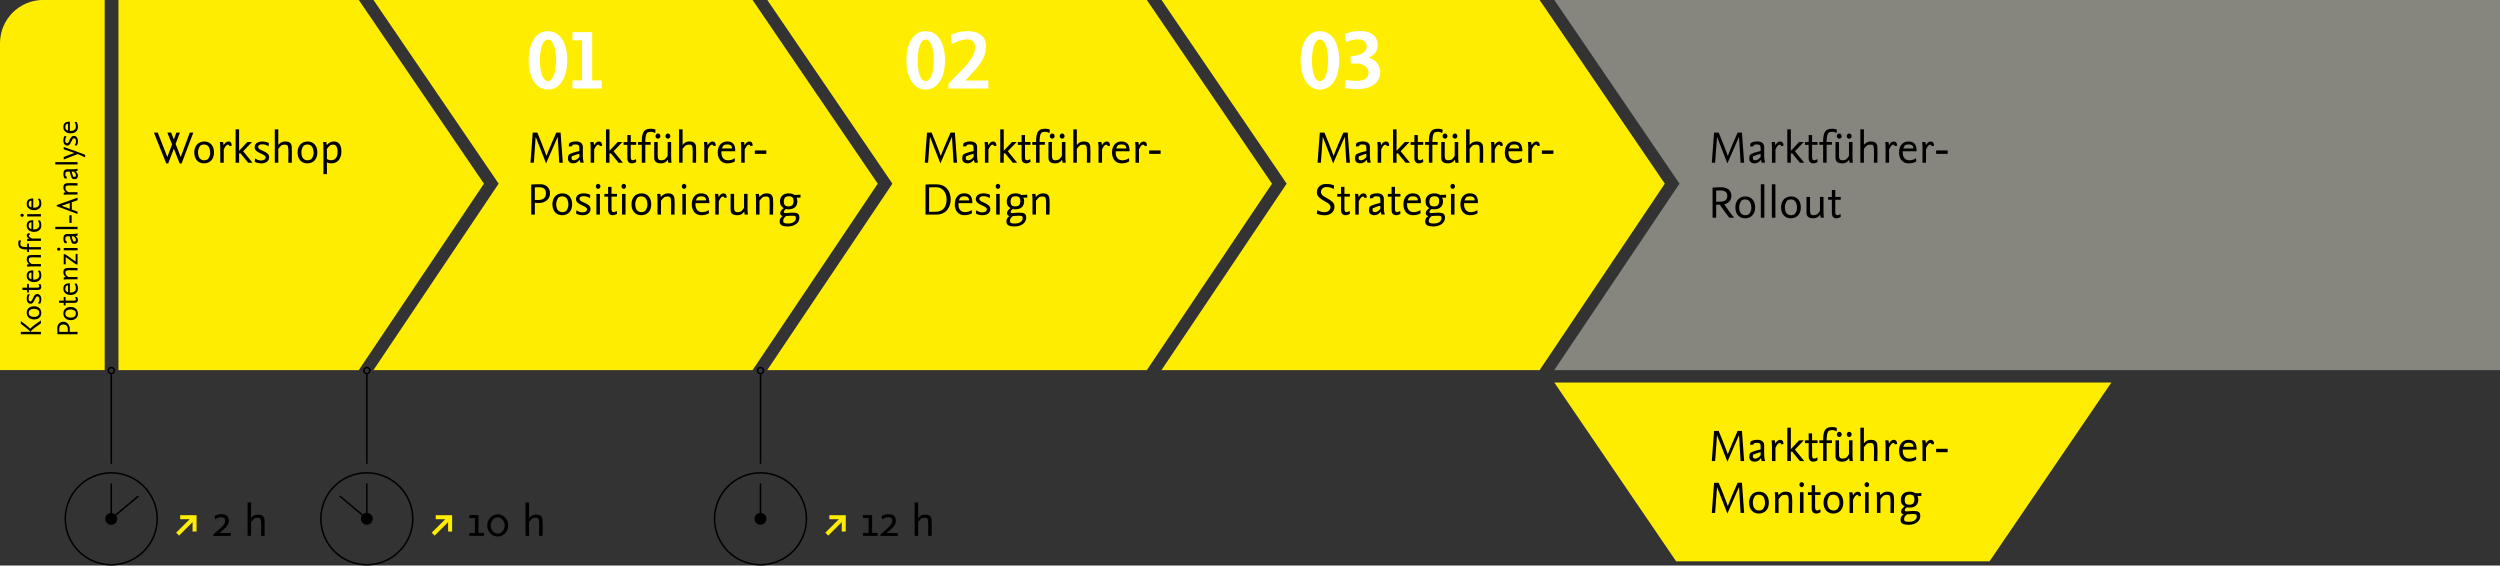 <?xml version="1.0" encoding="UTF-8"?>
<svg id="Ebene_1" xmlns="http://www.w3.org/2000/svg" version="1.1" viewBox="0 0 819.21 185.31">
  <rect x="0" y="0" width="819.21" height="185.31" fill="#333333" stroke="none"/>
  &lt;!-- Generator: Adobe Illustrator 29.3.1, SVG Export Plug-In . SVG Version: 2.1.0 Build 151)  --&gt;
  <defs>
    <style>
      .st0 {
        fill: #fff;
      }

      .st1 {
        fill: #ffed00;
      }

      .st2 {
        fill: #86857e;
      }
    </style>
  </defs>
  <polygon class="st2" points="509.33 0 550.34 60.18 509.3 121.29 819.21 121.29 819.21 0 509.33 0"/>
  <polygon class="st1" points="504.51 0 380.62 0 421.62 60.18 380.59 121.29 504.5 121.29 545.53 60.19 504.51 0"/>
  <polygon class="st1" points="375.8 0 251.43 0 292.43 60.18 251.4 121.29 375.79 121.29 416.81 60.19 375.8 0"/>
  <polygon class="st1" points="117.57 0 38.82 0 38.82 121.29 117.56 121.29 158.58 60.19 117.57 0"/>
  <path class="st1" d="M549.24,183.93h102.7l39.91-58.57h-182.52l39.91,58.57h0Z"/>
  <g>
    <path d="M570.36,151.09l-.51-8.5-3.81,8.71-3.4-8.7-.62,8.49h-1.09l.74-9.88h1.51l1.37,3.35c.85,2.1,1.59,4.2,1.63,4.3.03-.1.87-2.29,1.72-4.24l1.49-3.41h1.42l.72,9.88h-1.17,0Z"/>
    <path d="M577.31,151.09c-.09-.36-.21-.58-.29-.97-.45.64-1.05,1.17-2.13,1.17s-1.68-.68-1.68-1.53c0-.63.12-1.05.27-1.25.39-.55,2.78-1.11,3.45-1.23v-.94c0-1-.29-1.23-1.26-1.23-.65,0-1.09.06-1.09.58l-1.08.09c0-.39.04-.74.13-1.02.03-.12.75-.65,2.21-.65s2.25.71,2.25,1.8v3.15c0,.69.15,1.53.3,2.03h-1.08ZM576.93,148.18c-.72.12-1.81.51-2.47.82-.08.29-.08.42-.08.55,0,.42.12.72.83.72.88,0,1.72-.99,1.72-1.11v-.99h0Z"/>
    <path d="M583.64,145.64c0-.09-.03-.48-.48-.48-.64,0-1.12,1.05-1.37,1.6v4.32h-1.15v-4.93c0-.72-.04-1.19-.12-1.86h1.06l.2,1.08c.22-.58.81-1.25,1.54-1.25.63,0,.99.35,1.07.99.01.13.04.27.04.4l-.79.12h0Z"/>
    <path d="M589.79,151.09l-2.5-3.07h-.46v3.07h-1.16v-10.95h1.16v7.03l2.7-2.88h1.54l-2.91,3.03,3.06,3.76h-1.43Z"/>
    <path d="M594.14,151.28c-.81,0-1.47-.51-1.47-1.7v-4.38h-1.23v-.9h1.23v-2.31h1.12v2.29h1.79v.9h-1.79v4.02c0,.74.2,1.07.71,1.07.33,0,.66-.24,1-.39l.09.96c-.36.23-.95.44-1.46.44h0Z"/>
    <path d="M601.8,141.38c-.44-.27-.75-.44-1.44-.44-.51,0-1.02.18-1.09.24-.1.07-.71.48-.71,3.1h1.74v.9h-1.74v5.89h-1.15v-5.88h-1.25v-.9h1.25v-.15c0-3.48.99-4.21,3.1-4.21.57,0,1.04.13,1.41.29l-.12,1.15h0Z"/>
    <path d="M606.11,151.09l-.18-.99c-.65.88-1.2,1.19-2.29,1.19-1.22,0-2.18-.42-2.18-1.79v-5.21h1.16v4.39c0,.84.08,1.59,1.12,1.59.42,0,.83-.09,1.2-.27.39-.33.83-.92.94-1.2v-4.51h1.16v4.92c0,.62.03,1.26.12,1.88h-1.05ZM602.69,143.2c-.45,0-.79-.38-.79-.83s.34-.87.79-.87.81.39.81.87c0,.45-.36.83-.81.83ZM605.94,143.2c-.45,0-.79-.38-.79-.83s.34-.87.79-.87.81.39.81.87c0,.45-.36.83-.81.83Z"/>
    <path d="M615.2,151.09h-1.16c.05-1.53.05-1.93.05-2.94,0-.31,0-.9-.03-1.44-.06-1.03-.13-1.56-1.14-1.56-.41,0-.93.12-1.04.18-.17.09-.79.75-1.11,1.2v4.56h-1.16v-10.95h1.16v5.11c.57-.67,1.2-1.14,2.25-1.14,1.2,0,2.05.39,2.16,1.78.04.68.04,1.35.04,2.02,0,1.08,0,1.62-.03,3.17h.01Z"/>
    <path d="M620.87,145.64c0-.09-.03-.48-.48-.48-.64,0-1.12,1.05-1.37,1.6v4.32h-1.15v-4.93c0-.72-.04-1.19-.12-1.86h1.06l.2,1.08c.22-.58.81-1.25,1.54-1.25.63,0,.99.35,1.07.99.01.13.04.27.04.4l-.79.12h0Z"/>
    <path d="M623.52,147.32c-.03.17-.03.19-.03.38,0,1.65.81,2.58,2.22,2.58.81,0,1.72-.35,2.13-.71l.09,1.05c-.6.38-1.29.66-2.58.66-1.71,0-3.06-1.31-3.06-3.57s1.29-3.6,3.03-3.6c2.02,0,2.73,1.06,2.73,3.21h-4.53,0ZM625.25,145.09c-.32,0-.83.14-.9.21-.09.07-.51.45-.67,1.12h3.33c-.06-1.2-.87-1.33-1.75-1.33h-.01Z"/>
    <path d="M632.97,145.64c0-.09-.03-.48-.48-.48-.64,0-1.12,1.05-1.37,1.6v4.32h-1.15v-4.93c0-.72-.04-1.19-.12-1.86h1.06l.2,1.08c.22-.58.81-1.25,1.54-1.25.63,0,.99.35,1.07.99.01.13.04.27.04.4l-.79.12h0Z"/>
    <path d="M634.44,148.18v-1.12h3.78v1.12h-3.78Z"/>
  </g>
  <g>
    <path d="M570.36,168.08l-.51-8.5-3.81,8.71-3.4-8.7-.62,8.49h-1.09l.74-9.88h1.51l1.37,3.34c.85,2.1,1.59,4.2,1.63,4.3.03-.1.87-2.29,1.72-4.24l1.49-3.41h1.42l.72,9.88h-1.17,0Z"/>
    <path d="M576.29,168.28c-1.89,0-3.15-1.4-3.15-3.58,0-2,1.16-3.58,3.32-3.58,1.9,0,3.16,1.38,3.16,3.58s-1.27,3.58-3.33,3.58h0ZM576.3,162.1c-.54,0-1.02.24-1.16.38-.15.15-.76.97-.76,2.14,0,2.16,1.16,2.66,2.05,2.66.46,0,1.02-.23,1.17-.38.17-.17.77-.93.77-2.1,0-.1,0-.21-.02-.31-.15-1.88-1.02-2.38-2.05-2.38h0Z"/>
    <path d="M587.24,168.08h-1.14c.03-1.53.03-1.93.03-2.94v-.63c0-.25,0-.54-.01-.81-.06-1.04-.15-1.56-1.16-1.56-.39,0-.92.12-1.02.18-.17.09-.79.75-1.12,1.2v4.56h-1.15v-4.91c0-.78-.06-1.35-.12-1.89h1.06l.18,1c.57-.67,1.25-1.18,2.28-1.18,1.21,0,2.06.39,2.16,1.79.06.67.06,1.35.06,2.02,0,1.08,0,1.62-.05,3.17Z"/>
    <path d="M590.37,159.65c-.39,0-.74-.42-.74-.85s.34-.81.74-.81c.42,0,.78.39.78.81s-.36.85-.78.85ZM589.82,168.08v-6.79h1.16v6.79h-1.16Z"/>
    <path d="M595.13,168.28c-.81,0-1.47-.51-1.47-1.7v-4.38h-1.23v-.9h1.23v-2.31h1.12v2.29h1.79v.9h-1.79v4.02c0,.74.2,1.07.71,1.07.33,0,.66-.24,1-.39l.09.96c-.36.23-.95.44-1.46.44h0Z"/>
    <path d="M600.69,168.28c-1.89,0-3.15-1.4-3.15-3.58,0-2,1.16-3.58,3.32-3.58,1.9,0,3.16,1.38,3.16,3.58s-1.27,3.58-3.33,3.58h0ZM600.71,162.1c-.54,0-1.02.24-1.16.38-.15.15-.76.97-.76,2.14,0,2.16,1.16,2.66,2.05,2.66.46,0,1.02-.23,1.17-.38.17-.17.77-.93.77-2.1,0-.1,0-.21-.02-.31-.15-1.88-1.02-2.38-2.05-2.38h0Z"/>
    <path d="M609.06,162.64c0-.09-.03-.48-.48-.48-.64,0-1.12,1.05-1.37,1.61v4.32h-1.15v-4.93c0-.72-.04-1.19-.12-1.86h1.06l.2,1.08c.22-.58.81-1.25,1.54-1.25.63,0,.99.35,1.07.99.01.13.04.27.04.41l-.79.12h0Z"/>
    <path d="M611.72,159.65c-.39,0-.74-.42-.74-.85s.34-.81.74-.81c.42,0,.78.39.78.81s-.36.85-.78.85ZM611.16,168.08v-6.79h1.16v6.79h-1.16Z"/>
    <path d="M620.61,168.08h-1.14c.03-1.53.03-1.93.03-2.94v-.63c0-.25,0-.54-.01-.81-.06-1.04-.15-1.56-1.16-1.56-.39,0-.92.12-1.02.18-.17.09-.79.75-1.12,1.2v4.56h-1.15v-4.91c0-.78-.06-1.35-.12-1.89h1.06l.18,1c.57-.67,1.25-1.18,2.28-1.18,1.21,0,2.06.39,2.16,1.79.06.67.06,1.35.06,2.02,0,1.08,0,1.62-.05,3.17Z"/>
    <path d="M628.31,162.52c.19.31.29.72.29,1.17,0,1.71-1.1,2.65-2.88,2.65-.38,0-.48-.03-.83-.12-.34.23-.74.57-.74.96,0,.18.09.39.56.39.78,0,1.44-.13,2.2-.13,1.61,0,2.34.28,2.34,1.65,0,1.88-1.84,2.88-3.84,2.88-1.51,0-2.65-.31-2.65-1.63,0-.83.36-1.35,1.04-1.79-.36-.08-.86-.24-.86-1.02,0-.54.63-1.21,1.17-1.58-.69-.43-1.23-.9-1.23-2.25,0-1.5.99-2.59,2.85-2.59.95,0,1.53.25,1.84.51h.3c.45,0,1.29,0,1.73-.12v1.02h-1.29,0ZM626.73,168.44c-.76,0-1,.1-1.8.1-.6.44-.99.87-.99,1.58,0,.76.5.87,1.67.87,1.46,0,2.47-.74,2.47-1.65,0-.73-.07-.9-1.35-.9ZM625.76,162.07c-.51,0-.99.18-1.17.38-.17.17-.45.64-.45,1.27,0,1.46.66,1.67,1.62,1.67.46,0,.96-.21,1.12-.38.13-.15.45-.54.45-1.29,0-1.21-.45-1.65-1.57-1.65h0Z"/>
  </g>
  <g>
    <path d="M441.17,53.33l-.51-8.5-3.81,8.71-3.4-8.7-.62,8.49h-1.09l.74-9.88h1.51l1.37,3.35c.85,2.1,1.59,4.2,1.63,4.3.03-.1.87-2.29,1.72-4.24l1.49-3.41h1.42l.72,9.88h-1.17Z"/>
    <path d="M448.11,53.33c-.09-.36-.21-.58-.29-.98-.45.65-1.05,1.17-2.13,1.17s-1.68-.67-1.68-1.53c0-.63.12-1.05.27-1.25.39-.55,2.78-1.11,3.45-1.23v-.94c0-1-.29-1.23-1.26-1.23-.65,0-1.09.06-1.09.58l-1.08.09c0-.39.04-.74.13-1.02.03-.12.75-.65,2.21-.65s2.25.71,2.25,1.8v3.15c0,.69.15,1.53.3,2.02h-1.08v.02ZM447.74,50.42c-.72.12-1.81.51-2.47.82-.08.29-.08.42-.08.56,0,.42.12.72.83.72.88,0,1.72-.99,1.72-1.11v-.99Z"/>
    <path d="M454.44,47.89c0-.09-.03-.48-.48-.48-.64,0-1.12,1.05-1.37,1.6v4.32h-1.15v-4.93c0-.72-.04-1.19-.12-1.86h1.06l.2,1.08c.22-.58.81-1.25,1.54-1.25.63,0,.99.35,1.07.99.01.13.04.27.04.4l-.79.12h0Z"/>
    <path d="M460.59,53.33l-2.5-3.07h-.46v3.07h-1.16v-10.95h1.16v7.03l2.7-2.88h1.54l-2.91,3.03,3.06,3.76h-1.43Z"/>
    <path d="M464.94,53.53c-.81,0-1.47-.51-1.47-1.69v-4.38h-1.23v-.9h1.23v-2.31h1.12v2.29h1.79v.9h-1.79v4.02c0,.73.2,1.06.71,1.06.33,0,.66-.24,1-.39l.09.96c-.36.23-.94.44-1.46.44h.01Z"/>
    <path d="M472.61,43.63c-.44-.27-.75-.44-1.44-.44-.51,0-1.02.18-1.09.24-.1.07-.71.48-.71,3.1h1.74v.9h-1.74v5.89h-1.15v-5.88h-1.25v-.9h1.25v-.15c0-3.48.99-4.21,3.1-4.21.57,0,1.04.13,1.41.29l-.12,1.15h0Z"/>
    <path d="M476.91,53.33l-.18-.99c-.65.88-1.2,1.18-2.29,1.18-1.22,0-2.18-.42-2.18-1.78v-5.21h1.16v4.4c0,.84.08,1.59,1.12,1.59.42,0,.83-.09,1.2-.27.39-.33.83-.92.94-1.2v-4.52h1.16v4.92c0,.62.03,1.26.12,1.88h-1.05ZM473.49,45.44c-.45,0-.79-.38-.79-.83s.34-.87.79-.87.81.39.81.87c0,.45-.36.83-.81.83ZM476.75,45.44c-.45,0-.79-.38-.79-.83s.34-.87.79-.87.81.39.81.87c0,.45-.36.83-.81.83Z"/>
    <path d="M486,53.33h-1.16c.05-1.53.05-1.94.05-2.94,0-.31,0-.9-.03-1.44-.06-1.03-.13-1.56-1.14-1.56-.41,0-.93.12-1.04.18-.17.09-.79.75-1.11,1.2v4.56h-1.16v-10.95h1.16v5.11c.57-.67,1.2-1.14,2.25-1.14,1.2,0,2.05.39,2.16,1.78.04.68.04,1.35.04,2.02,0,1.08,0,1.62-.03,3.17h.01Z"/>
    <path d="M491.67,47.89c0-.09-.03-.48-.48-.48-.64,0-1.12,1.05-1.37,1.6v4.32h-1.15v-4.93c0-.72-.04-1.19-.12-1.86h1.06l.2,1.08c.22-.58.81-1.25,1.54-1.25.63,0,.99.35,1.07.99.01.13.04.27.04.4l-.79.12h0Z"/>
    <path d="M494.33,49.57c-.03.17-.03.19-.03.38,0,1.65.81,2.58,2.22,2.58.81,0,1.72-.34,2.13-.71l.09,1.05c-.6.38-1.29.66-2.58.66-1.71,0-3.06-1.3-3.06-3.57s1.29-3.6,3.03-3.6c2.02,0,2.73,1.06,2.73,3.21h-4.53,0ZM496.05,47.33c-.32,0-.83.14-.9.21-.09.07-.51.45-.67,1.12h3.33c-.06-1.2-.87-1.33-1.75-1.33h-.01Z"/>
    <path d="M503.78,47.89c0-.09-.03-.48-.48-.48-.64,0-1.12,1.05-1.37,1.6v4.32h-1.15v-4.93c0-.72-.04-1.19-.12-1.86h1.06l.2,1.08c.22-.58.81-1.25,1.54-1.25.63,0,.99.35,1.07.99.01.13.04.27.04.4l-.79.12h0Z"/>
    <path d="M505.25,50.42v-1.12h3.78v1.12h-3.78Z"/>
  </g>
  <g>
    <path d="M434.16,70.54c-1.09,0-1.89-.17-2.67-.52l.18-1.19c.77.46,1.43.69,2.43.69s1.88-.69,1.88-1.65-.96-1.36-1.88-1.92l-.33-.19c-1.12-.68-2.25-1.35-2.25-2.75,0-1.53,1.12-2.73,2.97-2.73,1.29,0,1.86.15,2.66.48l-.08,1.19c-.86-.51-1.53-.66-2.5-.66-1.12,0-1.7.85-1.7,1.63,0,1.05,1,1.44,1.95,2.01l.22.14c1.14.67,2.25,1.32,2.25,2.65,0,1.88-1.6,2.82-3.13,2.82Z"/>
    <path d="M440.9,70.52c-.81,0-1.47-.51-1.47-1.69v-4.38h-1.23v-.9h1.23v-2.31h1.12v2.29h1.79v.9h-1.79v4.02c0,.73.2,1.06.71,1.06.33,0,.66-.24,1-.39l.09.96c-.36.23-.94.44-1.46.44h.01Z"/>
    <path d="M447.09,64.88c0-.09-.03-.48-.48-.48-.64,0-1.12,1.05-1.37,1.6v4.32h-1.15v-4.93c0-.72-.04-1.19-.12-1.86h1.06l.2,1.08c.22-.58.81-1.25,1.54-1.25.63,0,.99.35,1.07.99.01.13.04.27.04.4l-.79.12h0Z"/>
    <path d="M452.69,70.33c-.09-.36-.21-.58-.29-.98-.45.65-1.05,1.17-2.13,1.17s-1.68-.67-1.68-1.53c0-.63.12-1.05.27-1.25.39-.55,2.78-1.11,3.45-1.23v-.94c0-1-.29-1.23-1.26-1.23-.65,0-1.09.06-1.09.58l-1.08.09c0-.39.04-.74.13-1.02.03-.12.75-.65,2.21-.65s2.25.71,2.25,1.8v3.15c0,.69.15,1.53.3,2.02h-1.08v.02ZM452.31,67.42c-.72.12-1.81.51-2.47.82-.08.29-.08.42-.08.56,0,.42.12.72.83.72.88,0,1.72-.99,1.72-1.11v-.99Z"/>
    <path d="M457.46,70.52c-.81,0-1.47-.51-1.47-1.69v-4.38h-1.23v-.9h1.23v-2.31h1.12v2.29h1.79v.9h-1.79v4.02c0,.73.2,1.06.71,1.06.33,0,.66-.24,1-.39l.09.96c-.36.23-.95.44-1.46.44h.01Z"/>
    <path d="M461.1,66.56c-.03.17-.03.19-.03.38,0,1.65.81,2.58,2.22,2.58.81,0,1.72-.34,2.13-.71l.09,1.05c-.6.38-1.29.66-2.58.66-1.71,0-3.06-1.3-3.06-3.57s1.29-3.6,3.03-3.6c2.02,0,2.73,1.06,2.73,3.21h-4.53ZM462.83,64.33c-.32,0-.83.14-.9.21-.09.07-.51.45-.67,1.12h3.33c-.06-1.2-.87-1.33-1.75-1.33h0Z"/>
    <path d="M472.56,64.76c.19.31.29.72.29,1.17,0,1.71-1.1,2.66-2.88,2.66-.38,0-.48-.03-.83-.12-.34.23-.74.57-.74.96,0,.18.09.39.56.39.78,0,1.44-.14,2.2-.14,1.61,0,2.34.29,2.34,1.65,0,1.88-1.84,2.88-3.84,2.88-1.51,0-2.65-.31-2.65-1.63,0-.83.36-1.35,1.04-1.79-.36-.07-.86-.24-.86-1.02,0-.54.63-1.21,1.17-1.57-.69-.44-1.23-.9-1.23-2.25,0-1.5.99-2.59,2.85-2.59.95,0,1.53.25,1.84.51h.3c.45,0,1.29,0,1.73-.12v1.02h-1.29ZM470.99,70.69c-.76,0-1,.1-1.8.1-.6.44-.99.87-.99,1.58,0,.76.5.87,1.67.87,1.46,0,2.47-.73,2.47-1.65,0-.73-.07-.9-1.35-.9h0ZM470.01,64.31c-.51,0-.99.18-1.17.38-.17.17-.45.65-.45,1.27,0,1.46.66,1.67,1.62,1.67.46,0,.96-.21,1.12-.38.13-.15.45-.54.45-1.29,0-1.21-.45-1.65-1.57-1.65h0Z"/>
    <path d="M476.01,61.9c-.39,0-.74-.42-.74-.85s.34-.81.74-.81c.42,0,.78.39.78.81s-.36.85-.78.85ZM475.46,70.33v-6.79h1.16v6.79h-1.16Z"/>
    <path d="M479.78,66.56c-.03.17-.03.19-.03.38,0,1.65.81,2.58,2.22,2.58.81,0,1.72-.34,2.13-.71l.09,1.05c-.6.38-1.29.66-2.58.66-1.71,0-3.06-1.3-3.06-3.57s1.29-3.6,3.03-3.6c2.02,0,2.73,1.06,2.73,3.21h-4.53ZM481.5,64.33c-.32,0-.83.14-.9.21-.09.07-.51.45-.67,1.12h3.33c-.06-1.2-.87-1.33-1.75-1.33h0Z"/>
  </g>
  <g>
    <path d="M312.46,53.33l-.51-8.5-3.81,8.71-3.4-8.7-.62,8.49h-1.09l.73-9.88h1.52l1.36,3.35c.85,2.1,1.59,4.2,1.63,4.3.03-.1.87-2.29,1.73-4.24l1.48-3.41h1.42l.72,9.88h-1.17,0Z"/>
    <path d="M319.4,53.33c-.09-.36-.21-.58-.29-.98-.45.65-1.05,1.17-2.13,1.17s-1.68-.67-1.68-1.53c0-.63.12-1.05.27-1.25.39-.55,2.77-1.11,3.45-1.23v-.94c0-1-.29-1.23-1.26-1.23-.65,0-1.1.06-1.1.58l-1.08.09c0-.39.05-.74.14-1.02.03-.12.75-.65,2.21-.65s2.25.71,2.25,1.8v3.15c0,.69.15,1.53.3,2.02h-1.08v.02ZM319.03,50.42c-.72.12-1.81.51-2.48.82-.07.29-.07.42-.07.56,0,.42.12.72.82.72.89,0,1.73-.99,1.73-1.11v-.99Z"/>
    <path d="M325.73,47.89c0-.09-.03-.48-.48-.48-.65,0-1.12,1.05-1.36,1.6v4.32h-1.15v-4.93c0-.72-.05-1.19-.12-1.86h1.06l.19,1.08c.23-.58.81-1.25,1.54-1.25.63,0,.99.35,1.06.99.02.13.04.27.04.4l-.79.12h0Z"/>
    <path d="M331.88,53.33l-2.5-3.07h-.47v3.07h-1.15v-10.95h1.15v7.03l2.7-2.88h1.54l-2.91,3.03,3.06,3.76h-1.42Z"/>
    <path d="M336.23,53.53c-.81,0-1.47-.51-1.47-1.69v-4.38h-1.23v-.9h1.23v-2.31h1.12v2.29h1.79v.9h-1.79v4.02c0,.73.19,1.06.71,1.06.33,0,.66-.24,1-.39l.09.96c-.36.23-.94.44-1.45.44h0Z"/>
    <path d="M343.9,43.63c-.44-.27-.75-.44-1.44-.44-.51,0-1.02.18-1.1.24-.1.07-.71.48-.71,3.1h1.74v.9h-1.74v5.89h-1.15v-5.88h-1.24v-.9h1.24v-.15c0-3.48.99-4.21,3.1-4.21.57,0,1.04.13,1.41.29l-.12,1.15h0Z"/>
    <path d="M348.2,53.33l-.18-.99c-.65.88-1.2,1.18-2.29,1.18-1.21,0-2.17-.42-2.17-1.78v-5.21h1.15v4.4c0,.84.08,1.59,1.12,1.59.42,0,.83-.09,1.2-.27.39-.33.82-.92.94-1.2v-4.52h1.15v4.92c0,.62.03,1.26.12,1.88h-1.05.01ZM344.78,45.44c-.45,0-.79-.38-.79-.83s.34-.87.79-.87.81.39.81.87c0,.45-.36.83-.81.83ZM348.04,45.44c-.45,0-.79-.38-.79-.83s.34-.87.79-.87.81.39.81.87c0,.45-.36.83-.81.83Z"/>
    <path d="M357.29,53.33h-1.15c.04-1.53.04-1.94.04-2.94,0-.31,0-.9-.03-1.44-.06-1.03-.14-1.56-1.14-1.56-.4,0-.93.12-1.04.18-.16.09-.79.75-1.11,1.2v4.56h-1.15v-10.95h1.15v5.11c.57-.67,1.2-1.14,2.25-1.14,1.2,0,2.06.39,2.16,1.78.04.68.04,1.35.04,2.02,0,1.08,0,1.62-.03,3.17h0Z"/>
    <path d="M362.96,47.89c0-.09-.03-.48-.48-.48-.65,0-1.12,1.05-1.36,1.6v4.32h-1.15v-4.93c0-.72-.05-1.19-.12-1.86h1.06l.19,1.08c.23-.58.81-1.25,1.54-1.25.63,0,.99.35,1.06.99.02.13.04.27.04.4l-.79.12h0Z"/>
    <path d="M365.62,49.57c-.03.17-.03.19-.03.38,0,1.65.81,2.58,2.22,2.58.81,0,1.73-.34,2.13-.71l.09,1.05c-.6.38-1.29.66-2.58.66-1.71,0-3.06-1.3-3.06-3.57s1.29-3.6,3.03-3.6c2.02,0,2.73,1.06,2.73,3.21h-4.53ZM367.34,47.33c-.31,0-.83.14-.9.21-.09.07-.51.45-.68,1.12h3.33c-.06-1.2-.87-1.33-1.75-1.33Z"/>
    <path d="M375.07,47.89c0-.09-.03-.48-.48-.48-.65,0-1.12,1.05-1.36,1.6v4.32h-1.15v-4.93c0-.72-.05-1.19-.12-1.86h1.06l.19,1.08c.23-.58.81-1.25,1.54-1.25.63,0,.99.35,1.06.99.02.13.04.27.04.4l-.79.12h0Z"/>
    <path d="M376.54,50.42v-1.12h3.78v1.12h-3.78Z"/>
  </g>
  <g>
    <path d="M306.67,70.33h-3.4v-9.85l.68-.04c.46-.03.87-.05,1.27-.05.48,0,.97.02,1.6.02,3.51,0,4.71,2.67,4.71,4.94s-1.24,4.99-4.86,4.99h0ZM306.61,61.36h-.08l-2.08.03v8.01h2c2.55,0,3.73-1.56,3.73-4.06,0-1.74-.85-3.98-3.57-3.98h0Z"/>
    <path d="M314.09,66.56c-.03.17-.03.19-.03.38,0,1.65.81,2.58,2.22,2.58.81,0,1.73-.34,2.13-.71l.09,1.05c-.6.38-1.29.66-2.58.66-1.71,0-3.06-1.3-3.06-3.57s1.29-3.6,3.03-3.6c2.02,0,2.73,1.06,2.73,3.21h-4.53ZM315.82,64.33c-.31,0-.83.14-.9.21-.09.07-.51.45-.68,1.12h3.33c-.06-1.2-.87-1.33-1.75-1.33Z"/>
    <path d="M321.94,70.52c-.82,0-1.63-.19-2.16-.55l.13-1.08c.71.45,1.08.69,2,.69s1.46-.44,1.46-1c0-1.27-3.62-1.31-3.62-3.33,0-1.06.83-1.89,2.52-1.89.96,0,1.67.25,2.16.51l-.12,1.08c-.66-.54-1.44-.66-2.13-.66-.62,0-1.27.24-1.27.89,0,1.24,3.61,1.26,3.61,3.33,0,1.04-.81,2.02-2.58,2.02h0Z"/>
    <path d="M326.99,61.9c-.39,0-.73-.42-.73-.85s.34-.81.73-.81c.42,0,.78.39.78.81s-.36.85-.78.85ZM326.44,70.33v-6.79h1.15v6.79h-1.15Z"/>
    <path d="M335.32,64.76c.19.31.28.72.28,1.17,0,1.71-1.09,2.66-2.88,2.66-.38,0-.48-.03-.82-.12-.35.23-.73.57-.73.96,0,.18.09.39.55.39.78,0,1.44-.14,2.21-.14,1.6,0,2.34.29,2.34,1.65,0,1.88-1.84,2.88-3.84,2.88-1.52,0-2.65-.31-2.65-1.63,0-.83.36-1.35,1.03-1.79-.36-.07-.85-.24-.85-1.02,0-.54.63-1.21,1.17-1.57-.69-.44-1.23-.9-1.23-2.25,0-1.5.99-2.59,2.85-2.59.94,0,1.53.25,1.84.51h.3c.45,0,1.29,0,1.72-.12v1.02h-1.29,0ZM333.74,70.69c-.77,0-1,.1-1.8.1-.6.44-.99.87-.99,1.58,0,.76.5.87,1.67.87,1.46,0,2.48-.73,2.48-1.65,0-.73-.08-.9-1.35-.9h-.01ZM332.77,64.31c-.51,0-.99.18-1.17.38-.17.17-.45.65-.45,1.27,0,1.46.66,1.67,1.62,1.67.47,0,.96-.21,1.12-.38.14-.15.45-.54.45-1.29,0-1.21-.45-1.65-1.58-1.65h.01Z"/>
    <path d="M343.9,70.33h-1.14c.03-1.53.03-1.94.03-2.94v-.63c0-.25,0-.54-.02-.81-.06-1.03-.15-1.56-1.15-1.56-.39,0-.92.12-1.02.18-.17.09-.79.75-1.12,1.2v4.56h-1.15v-4.9c0-.78-.06-1.35-.12-1.89h1.06l.18,1.01c.57-.68,1.25-1.19,2.28-1.19,1.21,0,2.05.39,2.16,1.78.06.68.06,1.35.06,2.02,0,1.08,0,1.62-.04,3.17h-.01Z"/>
  </g>
  <polygon class="st1" points="246.6 0 122.39 0 163.4 60.18 122.36 121.29 246.6 121.29 287.62 60.19 246.6 0"/>
  <g>
    <path d="M59.51,53.57h-.63l-1.92-4.85-1.85,4.85h-.63l-4.05-10.12h1.25l3.15,7.99,1.54-4.14-1.54-3.85h1.24l.9,2.25.83-2.25h1.15l-1.41,3.71,1.68,4.29,2.97-7.99h1.15l-3.84,10.12h0Z"/>
    <path d="M66.8,53.53c-1.89,0-3.15-1.4-3.15-3.58,0-2,1.16-3.58,3.31-3.58,1.9,0,3.17,1.38,3.17,3.58s-1.27,3.58-3.33,3.58ZM66.81,47.35c-.54,0-1.02.24-1.16.38-.15.15-.76.98-.76,2.15,0,2.16,1.15,2.65,2.05,2.65.47,0,1.02-.23,1.17-.38.17-.17.77-.93.77-2.1,0-.1,0-.21-.02-.31-.15-1.88-1.02-2.39-2.05-2.39h0Z"/>
    <path d="M75.16,47.89c0-.09-.03-.48-.48-.48-.65,0-1.12,1.05-1.36,1.6v4.32h-1.15v-4.93c0-.72-.05-1.19-.12-1.86h1.06l.19,1.08c.23-.58.81-1.25,1.54-1.25.63,0,.99.35,1.06.99.02.13.04.27.04.4l-.79.12h.01Z"/>
    <path d="M81.32,53.33l-2.5-3.07h-.47v3.07h-1.15v-10.95h1.15v7.03l2.7-2.88h1.54l-2.91,3.03,3.06,3.76h-1.42,0Z"/>
    <path d="M85.62,53.53c-.82,0-1.63-.19-2.16-.55l.13-1.08c.71.45,1.08.69,2,.69s1.46-.44,1.46-1c0-1.27-3.62-1.31-3.62-3.33,0-1.06.83-1.89,2.52-1.89.96,0,1.67.25,2.16.51l-.12,1.08c-.66-.54-1.44-.66-2.13-.66-.62,0-1.27.24-1.27.89,0,1.24,3.61,1.26,3.61,3.33,0,1.04-.81,2.02-2.58,2.02h0Z"/>
    <path d="M95.62,53.33h-1.15c.04-1.53.04-1.94.04-2.94,0-.31,0-.9-.03-1.44-.06-1.03-.14-1.56-1.14-1.56-.4,0-.93.12-1.04.18-.16.09-.79.75-1.11,1.2v4.56h-1.15v-10.95h1.15v5.11c.57-.67,1.2-1.14,2.25-1.14,1.2,0,2.06.39,2.16,1.78.04.68.04,1.35.04,2.02,0,1.08,0,1.62-.03,3.17h0Z"/>
    <path d="M100.66,53.53c-1.89,0-3.15-1.4-3.15-3.58,0-2,1.16-3.58,3.31-3.58,1.9,0,3.17,1.38,3.17,3.58s-1.27,3.58-3.33,3.58ZM100.68,47.35c-.54,0-1.02.24-1.16.38-.15.15-.76.98-.76,2.15,0,2.16,1.15,2.65,2.05,2.65.47,0,1.02-.23,1.17-.38.17-.17.77-.93.77-2.1,0-.1,0-.21-.02-.31-.15-1.88-1.02-2.39-2.05-2.39h0Z"/>
    <path d="M108.63,53.53c-.56,0-1.05-.1-1.5-.34v3.88h-1.15v-8.64c0-.69-.03-1.14-.12-1.89h1.06l.18,1.01c.72-.83,1.36-1.19,2.32-1.19,1.38,0,2.46.9,2.46,3.3s-1.33,3.87-3.25,3.87h0ZM109.15,47.39c-.33,0-.79.12-.9.18-.14.09-.79.73-1.12,1.21v3.34c.31.2.87.39,1.33.39,1.47,0,2.16-1.09,2.16-2.73,0-.97-.18-2.4-1.47-2.4h0Z"/>
  </g>
  <g>
    <path d="M183.26,53.33l-.51-8.5-3.81,8.71-3.4-8.7-.62,8.49h-1.09l.73-9.88h1.52l1.36,3.35c.85,2.1,1.59,4.2,1.63,4.3.03-.1.87-2.29,1.73-4.24l1.48-3.41h1.42l.72,9.88h-1.17,0Z"/>
    <path d="M190.21,53.33c-.09-.36-.21-.58-.29-.98-.45.65-1.05,1.17-2.13,1.17s-1.68-.67-1.68-1.53c0-.63.12-1.05.27-1.25.39-.55,2.77-1.11,3.45-1.23v-.94c0-1-.29-1.23-1.26-1.23-.65,0-1.1.06-1.1.58l-1.08.09c0-.39.05-.74.14-1.02.03-.12.75-.65,2.21-.65s2.25.71,2.25,1.8v3.15c0,.69.15,1.53.3,2.02h-1.08v.02ZM189.83,50.42c-.72.12-1.81.51-2.48.82-.07.29-.07.42-.07.56,0,.42.12.72.82.72.89,0,1.73-.99,1.73-1.11v-.99Z"/>
    <path d="M196.54,47.89c0-.09-.03-.48-.48-.48-.65,0-1.12,1.05-1.36,1.6v4.32h-1.15v-4.93c0-.72-.05-1.19-.12-1.86h1.06l.19,1.08c.23-.58.81-1.25,1.54-1.25.63,0,.99.35,1.06.99.02.13.04.27.04.4l-.79.12h0Z"/>
    <path d="M202.69,53.33l-2.5-3.07h-.47v3.07h-1.15v-10.95h1.15v7.03l2.7-2.88h1.54l-2.91,3.03,3.06,3.76h-1.42,0Z"/>
    <path d="M207.04,53.53c-.81,0-1.47-.51-1.47-1.69v-4.38h-1.23v-.9h1.23v-2.31h1.12v2.29h1.79v.9h-1.79v4.02c0,.73.19,1.06.71,1.06.33,0,.66-.24,1-.39l.09.96c-.36.23-.94.44-1.45.44Z"/>
    <path d="M214.7,43.63c-.44-.27-.75-.44-1.44-.44-.51,0-1.02.18-1.1.24-.1.07-.7.48-.7,3.1h1.74v.9h-1.74v5.89h-1.16v-5.88h-1.25v-.9h1.25v-.15c0-3.48.99-4.21,3.1-4.21.57,0,1.04.13,1.41.29l-.12,1.15h0Z"/>
    <path d="M219.01,53.33l-.18-.99c-.65.88-1.2,1.18-2.29,1.18-1.21,0-2.17-.42-2.17-1.78v-5.21h1.15v4.4c0,.84.08,1.59,1.12,1.59.42,0,.83-.09,1.2-.27.39-.33.82-.92.94-1.2v-4.52h1.15v4.92c0,.62.03,1.26.12,1.88h-1.05.01ZM215.59,45.44c-.45,0-.79-.38-.79-.83s.34-.87.79-.87.81.39.81.87c0,.45-.36.83-.81.83ZM218.84,45.44c-.45,0-.79-.38-.79-.83s.34-.87.79-.87.81.39.81.87c0,.45-.36.83-.81.83Z"/>
    <path d="M228.1,53.33h-1.15c.04-1.53.04-1.94.04-2.94,0-.31,0-.9-.03-1.44-.06-1.03-.14-1.56-1.14-1.56-.4,0-.93.12-1.04.18-.16.09-.79.75-1.11,1.2v4.56h-1.15v-10.95h1.15v5.11c.57-.67,1.2-1.14,2.25-1.14,1.2,0,2.06.39,2.16,1.78.04.68.04,1.35.04,2.02,0,1.08,0,1.62-.03,3.17h0Z"/>
    <path d="M233.77,47.89c0-.09-.03-.48-.48-.48-.65,0-1.12,1.05-1.36,1.6v4.32h-1.15v-4.93c0-.72-.05-1.19-.12-1.86h1.06l.19,1.08c.23-.58.81-1.25,1.54-1.25.63,0,.99.35,1.06.99.02.13.04.27.04.4l-.79.12h0Z"/>
    <path d="M236.42,49.57c-.03.17-.03.19-.03.38,0,1.65.81,2.58,2.22,2.58.81,0,1.73-.34,2.13-.71l.09,1.05c-.6.38-1.29.66-2.58.66-1.71,0-3.06-1.3-3.06-3.57s1.29-3.6,3.03-3.6c2.02,0,2.73,1.06,2.73,3.21h-4.53ZM238.15,47.33c-.31,0-.83.14-.9.21-.09.07-.51.45-.68,1.12h3.33c-.06-1.2-.87-1.33-1.75-1.33Z"/>
    <path d="M245.87,47.89c0-.09-.03-.48-.48-.48-.65,0-1.12,1.05-1.36,1.6v4.32h-1.15v-4.93c0-.72-.05-1.19-.12-1.86h1.06l.19,1.08c.23-.58.81-1.25,1.54-1.25.63,0,.99.35,1.06.99.02.13.04.27.04.4l-.79.12h0Z"/>
    <path d="M247.34,50.42v-1.12h3.78v1.12h-3.78Z"/>
  </g>
  <g>
    <path d="M176.82,66.52c-.24,0-1.06,0-1.56-.07v3.88h-1.19v-9.87l.56-.03c.78-.06,2.19-.06,2.53-.06,1.67,0,3.08,1.12,3.08,3.01s-1.73,3.13-3.42,3.13h0ZM176.76,61.36l-1.5.02v4.15h1.11c1.33,0,2.52-.48,2.52-2.15,0-1.4-.75-2.02-2.13-2.02Z"/>
    <path d="M184.16,70.52c-1.89,0-3.15-1.4-3.15-3.58,0-2,1.16-3.58,3.31-3.58,1.9,0,3.17,1.38,3.17,3.58s-1.27,3.58-3.33,3.58ZM184.18,64.34c-.54,0-1.02.24-1.15.38-.15.15-.77.98-.77,2.15,0,2.16,1.15,2.65,2.05,2.65.47,0,1.02-.23,1.17-.38.17-.17.77-.93.77-2.1,0-.1,0-.21-.02-.31-.15-1.88-1.02-2.39-2.05-2.39h0Z"/>
    <path d="M190.93,70.52c-.82,0-1.63-.19-2.16-.55l.13-1.08c.71.45,1.08.69,2,.69s1.46-.44,1.46-1c0-1.27-3.62-1.31-3.62-3.33,0-1.06.83-1.89,2.52-1.89.96,0,1.67.25,2.16.51l-.12,1.08c-.66-.54-1.44-.66-2.13-.66-.62,0-1.27.24-1.27.89,0,1.24,3.61,1.26,3.61,3.33,0,1.04-.81,2.02-2.58,2.02h0Z"/>
    <path d="M195.98,61.9c-.39,0-.73-.42-.73-.85s.34-.81.73-.81c.42,0,.78.39.78.81s-.36.85-.78.85ZM195.43,70.33v-6.79h1.15v6.79h-1.15Z"/>
    <path d="M200.74,70.52c-.81,0-1.47-.51-1.47-1.69v-4.38h-1.23v-.9h1.23v-2.31h1.12v2.29h1.79v.9h-1.79v4.02c0,.73.19,1.06.71,1.06.33,0,.66-.24,1-.39l.09.96c-.36.23-.94.44-1.45.44Z"/>
    <path d="M204.38,61.9c-.39,0-.73-.42-.73-.85s.34-.81.73-.81c.42,0,.78.39.78.81s-.36.85-.78.85ZM203.83,70.33v-6.79h1.15v6.79h-1.15Z"/>
    <path d="M210.07,70.52c-1.89,0-3.15-1.4-3.15-3.58,0-2,1.16-3.58,3.31-3.58,1.9,0,3.17,1.38,3.17,3.58s-1.27,3.58-3.33,3.58ZM210.08,64.34c-.54,0-1.02.24-1.15.38-.15.15-.77.98-.77,2.15,0,2.16,1.15,2.65,2.05,2.65.47,0,1.02-.23,1.17-.38.17-.17.77-.93.77-2.1,0-.1,0-.21-.02-.31-.15-1.88-1.02-2.39-2.05-2.39h0Z"/>
    <path d="M221.02,70.33h-1.14c.03-1.53.03-1.94.03-2.94v-.63c0-.25,0-.54-.02-.81-.06-1.03-.15-1.56-1.15-1.56-.39,0-.92.12-1.02.18-.17.09-.79.75-1.12,1.2v4.56h-1.15v-4.9c0-.78-.06-1.35-.12-1.89h1.06l.18,1.01c.57-.68,1.25-1.19,2.28-1.19,1.21,0,2.05.39,2.16,1.78.06.68.06,1.35.06,2.02,0,1.08,0,1.62-.04,3.17h-.01Z"/>
    <path d="M224.15,61.9c-.39,0-.73-.42-.73-.85s.34-.81.73-.81c.42,0,.78.39.78.81s-.36.85-.78.85ZM223.6,70.33v-6.79h1.15v6.79h-1.15Z"/>
    <path d="M227.92,66.56c-.03.17-.03.19-.03.38,0,1.65.81,2.58,2.22,2.58.81,0,1.73-.34,2.13-.71l.09,1.05c-.6.38-1.29.66-2.58.66-1.71,0-3.06-1.3-3.06-3.57s1.29-3.6,3.03-3.6c2.02,0,2.73,1.06,2.73,3.21h-4.53ZM229.64,64.33c-.31,0-.83.14-.9.21-.09.07-.51.45-.68,1.12h3.33c-.06-1.2-.87-1.33-1.75-1.33h0Z"/>
    <path d="M237.37,64.88c0-.09-.03-.48-.48-.48-.65,0-1.12,1.05-1.36,1.6v4.32h-1.15v-4.93c0-.72-.05-1.19-.12-1.86h1.06l.19,1.08c.23-.58.81-1.25,1.54-1.25.63,0,.99.35,1.06.99.02.13.04.27.04.4l-.79.12h0Z"/>
    <path d="M244.04,70.33l-.18-.99c-.65.88-1.2,1.18-2.29,1.18-1.21,0-2.17-.42-2.17-1.78v-5.21h1.15v4.4c0,.84.08,1.59,1.12,1.59.42,0,.83-.09,1.2-.27.39-.33.82-.92.94-1.2v-4.52h1.15v4.92c0,.62.03,1.26.12,1.88h-1.05.01Z"/>
    <path d="M253.31,70.33h-1.14c.03-1.53.03-1.94.03-2.94v-.63c0-.25,0-.54-.02-.81-.06-1.03-.15-1.56-1.15-1.56-.39,0-.92.12-1.02.18-.17.09-.79.75-1.12,1.2v4.56h-1.15v-4.9c0-.78-.06-1.35-.12-1.89h1.06l.18,1.01c.57-.68,1.25-1.19,2.28-1.19,1.21,0,2.05.39,2.16,1.78.06.68.06,1.35.06,2.02,0,1.08,0,1.62-.04,3.17h-.01Z"/>
    <path d="M261.01,64.76c.19.31.28.72.28,1.17,0,1.71-1.09,2.66-2.88,2.66-.38,0-.48-.03-.82-.12-.35.23-.73.57-.73.96,0,.18.09.39.55.39.78,0,1.44-.14,2.21-.14,1.6,0,2.34.29,2.34,1.65,0,1.88-1.85,2.88-3.84,2.88-1.52,0-2.65-.31-2.65-1.63,0-.83.36-1.35,1.03-1.79-.36-.07-.85-.24-.85-1.02,0-.54.63-1.21,1.17-1.57-.69-.44-1.23-.9-1.23-2.25,0-1.5.99-2.59,2.85-2.59.94,0,1.53.25,1.84.51h.3c.45,0,1.29,0,1.72-.12v1.02h-1.29,0ZM259.43,70.69c-.76,0-1,.1-1.8.1-.6.44-.99.87-.99,1.58,0,.76.5.87,1.67.87,1.46,0,2.48-.73,2.48-1.65,0-.73-.08-.9-1.35-.9h-.01ZM258.46,64.31c-.51,0-.99.18-1.17.38-.17.17-.45.65-.45,1.27,0,1.46.66,1.67,1.62,1.67.47,0,.96-.21,1.12-.38.14-.15.45-.54.45-1.29,0-1.21-.45-1.65-1.58-1.65h.01Z"/>
  </g>
  <path class="st1" d="M275.83,174.17v-3.08l-4.42,4.42-.96-.96,4.44-4.42h-3.12v-1.3h5.37v5.34h-1.31Z"/>
  <g>
    <path d="M282.81,175.6v-.96h1.81v-4.88h-1.81v-.96h2.97v5.83h1.81v.96h-4.78Z"/>
    <path d="M288.51,175.6v-.48l2.23-1.95c1.24-1.09,1.63-1.8,1.63-2.52,0-.81-.48-1.18-1.33-1.18-.65,0-1.35.29-2.02.72l-.09-1.09c.66-.34,1.03-.62,2.14-.62,1.53,0,2.49.58,2.49,2.13,0,.96-.41,1.77-1.46,2.67l-1.57,1.37h3.66v.96h-5.68Z"/>
    <path d="M305.29,175.6h-1.15c.04-1.53.04-1.93.04-2.94,0-.32,0-.9-.03-1.44-.06-1.04-.14-1.56-1.14-1.56-.4,0-.93.12-1.04.18-.16.09-.79.75-1.11,1.2v4.56h-1.15v-10.95h1.15v5.11c.57-.67,1.2-1.14,2.25-1.14,1.2,0,2.06.39,2.16,1.79.04.67.04,1.35.04,2.02,0,1.08,0,1.62-.03,3.17h0Z"/>
  </g>
  <path class="st1" d="M146.84,174.17v-3.08l-4.42,4.42-.96-.96,4.44-4.42h-3.12v-1.3h5.37v5.34h-1.31Z"/>
  <g>
    <path d="M153.82,175.6v-.96h1.81v-4.88h-1.81v-.96h2.97v5.83h1.81v.96h-4.78Z"/>
    <path d="M163.1,175.82c-1.9,0-3.45-1.63-3.45-3.63s1.54-3.64,3.45-3.64,3.45,1.63,3.45,3.63-1.54,3.64-3.45,3.64ZM165.41,172.19c0-1.33-1.04-2.68-2.31-2.68s-2.31,1.35-2.31,2.67,1.03,2.68,2.31,2.68,2.29-1.33,2.31-2.67Z"/>
    <path d="M177.8,175.6h-1.15c.04-1.53.04-1.93.04-2.94,0-.32,0-.9-.03-1.44-.06-1.04-.14-1.56-1.14-1.56-.4,0-.93.12-1.04.18-.16.09-.79.75-1.11,1.2v4.56h-1.15v-10.95h1.15v5.11c.57-.67,1.2-1.14,2.25-1.14,1.2,0,2.06.39,2.16,1.79.04.67.04,1.35.04,2.02,0,1.08,0,1.62-.03,3.17h0Z"/>
  </g>
  <path class="st1" d="M63.1,174.17v-3.08l-4.42,4.42-.96-.96,4.44-4.42h-3.12v-1.3h5.37v5.34h-1.31Z"/>
  <g>
    <path d="M69.93,175.6v-.48l2.23-1.95c1.24-1.09,1.63-1.8,1.63-2.52,0-.81-.48-1.18-1.33-1.18-.65,0-1.35.29-2.02.72l-.09-1.09c.66-.34,1.03-.62,2.14-.62,1.53,0,2.49.58,2.49,2.13,0,.96-.41,1.77-1.46,2.67l-1.57,1.37h3.66v.96h-5.68Z"/>
    <path d="M86.71,175.6h-1.15c.04-1.53.04-1.93.04-2.94,0-.32,0-.9-.03-1.44-.06-1.04-.14-1.56-1.14-1.56-.4,0-.93.12-1.04.18-.16.09-.79.75-1.11,1.2v4.56h-1.15v-10.95h1.15v5.11c.57-.67,1.2-1.14,2.25-1.14,1.2,0,2.06.39,2.16,1.79.04.67.04,1.35.04,2.02,0,1.08,0,1.62-.03,3.17h0Z"/>
  </g>
  <path d="M249.2,154.69c-8.44,0-15.31,6.87-15.31,15.31s6.87,15.31,15.31,15.31,15.31-6.87,15.31-15.31-6.87-15.31-15.31-15.31h0ZM249.2,184.81c-8.17,0-14.81-6.64-14.81-14.81s6.64-14.81,14.81-14.81,14.81,6.64,14.81,14.81-6.64,14.81-14.81,14.81ZM249.44,168.07v-9.66h-.5v9.66c-.96.12-1.71.94-1.71,1.93,0,1.08.88,1.96,1.96,1.96s1.96-.88,1.96-1.96c0-.99-.75-1.81-1.71-1.93Z"/>
  <path d="M120.2,154.69c-8.44,0-15.31,6.87-15.31,15.31s6.87,15.31,15.31,15.31,15.31-6.87,15.31-15.31-6.87-15.31-15.31-15.31h0ZM120.2,184.81c-8.17,0-14.81-6.64-14.81-14.81s6.64-14.81,14.81-14.81,14.81,6.64,14.81,14.81-6.64,14.81-14.81,14.81ZM120.45,168.07v-9.66h-.5v9.66c-.41.05-.77.23-1.06.49l-7.4-6.21-.32.38,7.39,6.2c-.2.31-.32.67-.32,1.06,0,1.08.88,1.96,1.96,1.96s1.96-.88,1.96-1.96c0-.99-.75-1.81-1.71-1.93h0Z"/>
  <path d="M36.45,154.69c-8.44,0-15.31,6.87-15.31,15.31s6.87,15.31,15.31,15.31,15.31-6.87,15.31-15.31-6.87-15.31-15.31-15.31h0ZM36.45,184.81c-8.17,0-14.81-6.64-14.81-14.81s6.64-14.81,14.81-14.81,14.81,6.64,14.81,14.81-6.64,14.81-14.81,14.81ZM45.17,162.36l-7.4,6.21c-.29-.26-.66-.44-1.06-.49v-9.66h-.5v9.66c-.96.12-1.71.94-1.71,1.93,0,1.08.88,1.96,1.96,1.96s1.96-.88,1.96-1.96c0-.39-.12-.75-.32-1.06l7.39-6.2-.32-.38h0Z"/>
  <path d="M250.46,121.43c0-.69-.56-1.25-1.25-1.25s-1.25.56-1.25,1.25c0,.6.43,1.08,1,1.2v29.36h.5v-29.36c.57-.12,1-.6,1-1.2ZM249.21,122.18c-.41,0-.75-.34-.75-.75s.34-.75.75-.75.75.34.75.75-.34.75-.75.75Z"/>
  <path d="M121.47,121.43c0-.69-.56-1.25-1.25-1.25s-1.25.56-1.25,1.25c0,.6.43,1.08,1,1.2v29.36h.5v-29.36c.57-.12,1-.6,1-1.2ZM120.22,122.18c-.41,0-.75-.34-.75-.75s.34-.75.75-.75.75.34.75.75-.34.75-.75.75Z"/>
  <path d="M37.72,121.43c0-.69-.56-1.25-1.25-1.25s-1.25.56-1.25,1.25c0,.6.43,1.08,1,1.2v29.36h.5v-29.36c.57-.12,1-.6,1-1.2ZM36.47,122.18c-.41,0-.75-.34-.75-.75s.34-.75.75-.75.75.34.75.75-.34.75-.75.75Z"/>
  <path class="st1" d="M14.17-.02C6.34-.02,0,6.33,0,14.15v107.12h34.3V-.02H14.17Z"/>
  <g>
    <path d="M13.41,105.96l-2.21,1.58c-.53.38-.95.83-1.21,1.21h3.42v.79h-6.59v-.79h3.13c-.28-.33-.85-.87-1.21-1.15l-1.92-1.5v-.91l1.9,1.46c.34.26.89.75,1.16,1.05.41-.43.91-.84,1.39-1.19l2.14-1.53v.98h0Z"/>
    <path d="M13.54,102.58c0,1.26-.93,2.1-2.39,2.1-1.33,0-2.39-.77-2.39-2.21,0-1.27.92-2.11,2.39-2.11s2.39.85,2.39,2.22ZM9.42,102.57c0,.36.16.68.25.77.1.1.65.51,1.43.51,1.44,0,1.77-.77,1.77-1.37,0-.31-.15-.68-.25-.78-.11-.11-.62-.51-1.4-.51h-.21c-1.25.1-1.59.68-1.59,1.37h0Z"/>
    <path d="M13.54,98.07c0,.55-.13,1.09-.37,1.44l-.72-.09c.3-.47.46-.72.46-1.33s-.29-.97-.67-.97c-.85,0-.87,2.41-2.22,2.41-.71,0-1.26-.55-1.26-1.68,0-.64.17-1.11.34-1.44l.72.08c-.36.44-.44.96-.44,1.42,0,.41.16.85.59.85.83,0,.84-2.41,2.22-2.41.69,0,1.35.54,1.35,1.72h0Z"/>
    <path d="M13.54,94.04c0,.54-.34.98-1.13.98h-2.92v.82h-.6v-.82h-1.54v-.75h1.53v-1.19h.6v1.19h2.68c.49,0,.71-.13.71-.47,0-.22-.16-.44-.26-.67l.64-.06c.15.24.29.63.29.97Z"/>
    <path d="M10.9,91.61c.11.02.13.02.25.02,1.1,0,1.72-.54,1.72-1.48,0-.54-.23-1.15-.47-1.42l.7-.06c.25.4.44.86.44,1.72,0,1.14-.87,2.04-2.38,2.04s-2.4-.86-2.4-2.02c0-1.35.71-1.82,2.14-1.82v3.02ZM9.41,90.46c0,.21.09.55.14.6.05.06.3.34.75.45v-2.22c-.8.04-.89.58-.89,1.17Z"/>
    <path d="M13.41,83.59v.76c-1.02-.02-1.29-.02-1.96-.02h-.42c-.17,0-.36,0-.54,0-.69.04-1.04.1-1.04.77,0,.26.08.61.12.68.06.11.5.53.8.75h3.04v.77h-3.27c-.52,0-.9.04-1.26.08v-.71l.67-.12c-.45-.38-.79-.83-.79-1.52,0-.81.26-1.37,1.19-1.44.45-.04.9-.04,1.35-.04.72,0,1.08,0,2.11.03h0Z"/>
    <path d="M6.95,78.82c-.18.29-.29.5-.29.96,0,.34.12.68.16.73.05.07.32.47,2.07.47v-1.16h.6v1.16h3.93v.77h-3.92v.83h-.6v-.83h-.1c-2.32,0-2.81-.66-2.81-2.07,0-.38.09-.69.19-.94,0,0,.77.08.77.08Z"/>
    <path d="M9.78,76.93c-.06,0-.32.02-.32.32,0,.43.7.75,1.07.91h2.88v.77h-3.29c-.48,0-.79.03-1.24.08v-.71l.72-.13c-.39-.15-.83-.54-.83-1.03,0-.42.23-.66.66-.71.09,0,.18-.03.27-.03,0,0,.08.53.08.53Z"/>
    <path d="M10.9,75.16c.11.02.13.02.25.02,1.1,0,1.72-.54,1.72-1.48,0-.54-.23-1.15-.47-1.42l.7-.06c.25.4.44.86.44,1.72,0,1.14-.87,2.04-2.38,2.04s-2.4-.86-2.4-2.02c0-1.35.71-1.82,2.14-1.82v3.02ZM9.41,74.01c0,.21.09.55.14.6.05.06.3.34.75.45v-2.22c-.8.04-.89.58-.89,1.17Z"/>
    <path d="M7.8,70.56c0,.26-.28.49-.57.49s-.54-.23-.54-.49c0-.28.26-.52.54-.52s.57.24.57.52ZM13.41,70.93h-4.53v-.77h4.53v.77Z"/>
    <path d="M10.9,68.05c.11.02.13.02.25.02,1.1,0,1.72-.54,1.72-1.48,0-.54-.23-1.15-.47-1.42l.7-.06c.25.4.44.86.44,1.72,0,1.14-.87,2.04-2.38,2.04s-2.4-.86-2.4-2.02c0-1.35.71-1.82,2.14-1.82v3.02ZM9.41,66.9c0,.21.09.55.14.6.05.06.3.34.75.45v-2.22c-.8.04-.89.58-.89,1.17Z"/>
  </g>
  <g>
    <path d="M22.87,107.71c0,.16,0,.71-.05,1.04h2.59v.79h-6.58l-.02-.37c-.04-.52-.04-1.46-.04-1.69,0-1.11.75-2.05,2.01-2.05s2.09,1.15,2.09,2.28h0ZM19.44,107.75v1h2.78v-.74c0-.89-.32-1.68-1.43-1.68-.93,0-1.35.5-1.35,1.42Z"/>
    <path d="M25.54,102.81c0,1.26-.93,2.1-2.39,2.1-1.33,0-2.39-.77-2.39-2.21,0-1.27.92-2.11,2.39-2.11s2.39.85,2.39,2.22ZM21.42,102.8c0,.36.16.68.25.77.1.1.65.51,1.43.51,1.44,0,1.77-.77,1.77-1.37,0-.31-.15-.68-.25-.78-.11-.11-.62-.51-1.4-.51h-.21c-1.25.1-1.59.68-1.59,1.37h0Z"/>
    <path d="M25.54,98.27c0,.54-.34.98-1.13.98h-2.92v.82h-.6v-.82h-1.54v-.75h1.53v-1.19h.6v1.19h2.68c.49,0,.71-.13.71-.47,0-.22-.16-.44-.26-.67l.64-.06c.15.24.29.63.29.97Z"/>
    <path d="M22.9,95.84c.11.02.13.02.25.02,1.1,0,1.72-.54,1.72-1.48,0-.54-.23-1.15-.47-1.42l.7-.06c.25.4.44.86.44,1.72,0,1.14-.87,2.04-2.38,2.04s-2.4-.86-2.4-2.02c0-1.35.71-1.82,2.14-1.82,0,0,0,3.02,0,3.02ZM21.41,94.69c0,.21.09.55.14.6.05.06.3.34.75.45v-2.22c-.8.04-.89.58-.89,1.17Z"/>
    <path d="M25.41,87.82v.76c-1.02-.02-1.29-.02-1.96-.02h-.42c-.17,0-.36,0-.54,0-.69.04-1.04.1-1.04.77,0,.26.08.61.12.68.06.11.5.53.8.75h3.04v.77h-3.27c-.52,0-.9.04-1.26.08v-.71l.67-.12c-.45-.38-.79-.83-.79-1.52,0-.81.26-1.37,1.19-1.44.45-.04.9-.04,1.35-.04.72,0,1.08,0,2.11.03h0Z"/>
    <path d="M25.41,86.65h-.49l-3.4-2.42v2.38h-.64v-3.32h.47l3.43,2.42v-2.49h.63v3.43h0Z"/>
    <path d="M19.8,81.66c0,.26-.28.49-.57.49s-.54-.23-.54-.49c0-.28.26-.52.54-.52s.57.24.57.52ZM25.41,82.03h-4.53v-.77h4.53v.77Z"/>
    <path d="M25.41,77.19c-.24.06-.39.14-.65.19.43.3.78.7.78,1.42s-.45,1.12-1.02,1.12c-.42,0-.7-.08-.83-.18-.37-.26-.74-1.85-.82-2.3h-.63c-.67,0-.82.19-.82.84,0,.43.04.73.39.73l.06.72c-.26,0-.49-.03-.68-.09-.08-.02-.43-.5-.43-1.47s.47-1.5,1.2-1.5h2.1c.46,0,1.02-.1,1.35-.2,0,0,0,.72,0,.72ZM23.47,77.44c.08.48.34,1.21.55,1.65.19.05.28.05.37.05.28,0,.48-.08.48-.55,0-.59-.66-1.15-.74-1.15,0,0-.66,0-.66,0Z"/>
    <path d="M25.41,75.09h-7.3v-.77h7.3v.77Z"/>
    <path d="M23.47,73.06h-.75v-2.52h.75v2.52Z"/>
    <path d="M25.41,65.61l-1.89.66v2.39l1.89.7v.76l-6.81-2.55v-.38l6.81-2.42v.84h0ZM20.18,67.43l2.68,1v-1.92l-2.68.92Z"/>
    <path d="M25.41,60.04v.76c-1.02-.02-1.29-.02-1.96-.02h-.42c-.17,0-.36,0-.54,0-.69.04-1.04.1-1.04.77,0,.26.08.61.12.68.06.11.5.53.8.75h3.04v.77h-3.27c-.52,0-.9.04-1.26.08v-.71l.67-.12c-.45-.38-.79-.83-.79-1.52,0-.81.26-1.37,1.19-1.44.45-.04.9-.04,1.35-.04.72,0,1.08,0,2.11.03h0Z"/>
    <path d="M25.41,55.99c-.24.06-.39.14-.65.19.43.3.78.7.78,1.42s-.45,1.12-1.02,1.12c-.42,0-.7-.08-.83-.18-.37-.26-.74-1.85-.82-2.3h-.63c-.67,0-.82.19-.82.84,0,.43.04.73.39.73l.06.72c-.26,0-.49-.03-.68-.09-.08-.02-.43-.5-.43-1.47s.47-1.5,1.2-1.5h2.1c.46,0,1.02-.1,1.35-.2,0,0,0,.72,0,.72ZM23.47,56.24c.08.48.34,1.21.55,1.65.19.05.28.05.37.05.28,0,.48-.08.48-.55,0-.59-.66-1.15-.74-1.15,0,0-.66,0-.66,0Z"/>
    <path d="M25.41,53.89h-7.3v-.77h7.3v.77Z"/>
    <path d="M25.62,49.85c.75.26,1.54.57,2.28.88v.84c-.86-.4-1.7-.81-2.44-1.08l-4.58,1.76v-.82l3.48-1.32-3.48-1.18v-.76l4.74,1.68h0Z"/>
    <path d="M25.54,46.25c0,.55-.13,1.09-.37,1.44l-.72-.09c.3-.47.46-.72.46-1.33s-.29-.97-.67-.97c-.85,0-.87,2.41-2.22,2.41-.71,0-1.26-.55-1.26-1.68,0-.64.17-1.11.34-1.44l.72.08c-.36.44-.44.96-.44,1.42,0,.41.16.85.59.85.83,0,.84-2.41,2.22-2.41.69,0,1.35.54,1.35,1.72h0Z"/>
    <path d="M22.9,42.88c.11.02.13.02.25.02,1.1,0,1.72-.54,1.72-1.48,0-.54-.23-1.15-.47-1.42l.7-.06c.25.4.44.86.44,1.72,0,1.14-.87,2.04-2.38,2.04s-2.4-.86-2.4-2.02c0-1.35.71-1.82,2.14-1.82,0,0,0,3.02,0,3.02ZM21.41,41.73c0,.21.09.55.14.6.05.06.3.34.75.45v-2.22c-.8.04-.89.58-.89,1.17Z"/>
  </g>
  <g>
    <path d="M570.36,53.33l-.51-8.5-3.81,8.71-3.4-8.7-.62,8.49h-1.09l.74-9.88h1.51l1.37,3.35c.85,2.1,1.59,4.2,1.63,4.3.03-.1.87-2.29,1.72-4.24l1.49-3.41h1.42l.72,9.88h-1.17,0Z"/>
    <path d="M577.31,53.33c-.09-.36-.21-.58-.29-.98-.45.65-1.05,1.17-2.13,1.17s-1.68-.67-1.68-1.53c0-.63.12-1.05.27-1.25.39-.55,2.78-1.11,3.45-1.23v-.94c0-1-.29-1.23-1.26-1.23-.65,0-1.09.06-1.09.58l-1.08.09c0-.39.04-.74.13-1.02.03-.12.75-.65,2.21-.65s2.25.71,2.25,1.8v3.15c0,.69.15,1.53.3,2.02h-1.08v.02ZM576.93,50.42c-.72.12-1.81.51-2.47.82-.08.29-.08.42-.08.56,0,.42.12.72.83.72.88,0,1.72-.99,1.72-1.11v-.99Z"/>
    <path d="M583.64,47.89c0-.09-.03-.48-.48-.48-.64,0-1.12,1.05-1.37,1.6v4.32h-1.15v-4.93c0-.72-.04-1.19-.12-1.86h1.06l.2,1.08c.22-.58.81-1.25,1.54-1.25.63,0,.99.35,1.07.99.01.13.04.27.04.4l-.79.12h0Z"/>
    <path d="M589.79,53.33l-2.5-3.07h-.46v3.07h-1.16v-10.95h1.16v7.03l2.7-2.88h1.54l-2.91,3.03,3.06,3.76h-1.43Z"/>
    <path d="M594.14,53.53c-.81,0-1.47-.51-1.47-1.69v-4.38h-1.23v-.9h1.23v-2.31h1.12v2.29h1.79v.9h-1.79v4.02c0,.73.2,1.06.71,1.06.33,0,.66-.24,1-.39l.09.96c-.36.23-.95.44-1.46.44h0Z"/>
    <path d="M601.8,43.63c-.44-.27-.75-.44-1.44-.44-.51,0-1.02.18-1.09.24-.1.07-.71.48-.71,3.1h1.74v.9h-1.74v5.89h-1.15v-5.88h-1.25v-.9h1.25v-.15c0-3.48.99-4.21,3.1-4.21.57,0,1.04.13,1.41.29l-.12,1.15h0Z"/>
    <path d="M606.11,53.33l-.18-.99c-.65.88-1.2,1.18-2.29,1.18-1.22,0-2.18-.42-2.18-1.78v-5.21h1.16v4.4c0,.84.08,1.59,1.12,1.59.42,0,.83-.09,1.2-.27.39-.33.83-.92.94-1.2v-4.52h1.16v4.92c0,.62.03,1.26.12,1.88h-1.05ZM602.69,45.44c-.45,0-.79-.38-.79-.83s.34-.87.79-.87.81.39.81.87c0,.45-.36.83-.81.83ZM605.94,45.44c-.45,0-.79-.38-.79-.83s.34-.87.79-.87.81.39.81.87c0,.45-.36.83-.81.83Z"/>
    <path d="M615.2,53.33h-1.16c.05-1.53.05-1.94.05-2.94,0-.31,0-.9-.03-1.44-.06-1.03-.13-1.56-1.14-1.56-.41,0-.93.12-1.04.18-.17.09-.79.75-1.11,1.2v4.56h-1.16v-10.95h1.16v5.11c.57-.67,1.2-1.14,2.25-1.14,1.2,0,2.05.39,2.16,1.78.04.68.04,1.35.04,2.02,0,1.08,0,1.62-.03,3.17h.01Z"/>
    <path d="M620.87,47.89c0-.09-.03-.48-.48-.48-.64,0-1.12,1.05-1.37,1.6v4.32h-1.15v-4.93c0-.72-.04-1.19-.12-1.86h1.06l.2,1.08c.22-.58.81-1.25,1.54-1.25.63,0,.99.35,1.07.99.01.13.04.27.04.4l-.79.12h0Z"/>
    <path d="M623.52,49.57c-.03.17-.03.19-.03.38,0,1.65.81,2.58,2.22,2.58.81,0,1.72-.34,2.13-.71l.09,1.05c-.6.38-1.29.66-2.58.66-1.71,0-3.06-1.3-3.06-3.57s1.29-3.6,3.03-3.6c2.02,0,2.73,1.06,2.73,3.21h-4.53,0ZM625.25,47.33c-.32,0-.83.14-.9.21-.09.07-.51.45-.67,1.12h3.33c-.06-1.2-.87-1.33-1.75-1.33h-.01Z"/>
    <path d="M632.97,47.89c0-.09-.03-.48-.48-.48-.64,0-1.12,1.05-1.37,1.6v4.32h-1.15v-4.93c0-.72-.04-1.19-.12-1.86h1.06l.2,1.08c.22-.58.81-1.25,1.54-1.25.63,0,.99.35,1.07.99.01.13.04.27.04.4l-.79.12h0Z"/>
    <path d="M634.44,50.42v-1.12h3.78v1.12h-3.78Z"/>
    <path d="M566.66,71.33c-.38-.44-.72-.9-1.05-1.36-.69-.96-1.41-1.91-2.05-2.9h-1.2v4.26h-1.18v-9.85c.88-.04,1.78-.12,2.68-.12,1.86,0,3.48.73,3.48,2.83,0,1.38-.97,2.55-2.35,2.74l1.8,2.56c.45.63.93,1.26,1.47,1.83h-1.6ZM563.66,62.41c-.43,0-.87.02-1.3.03v3.64h1.28c1.38,0,2.37-.42,2.37-1.95,0-1.38-1.17-1.73-2.34-1.73h-.01Z"/>
    <path d="M571.8,71.53c-1.89,0-3.15-1.4-3.15-3.58,0-2,1.16-3.58,3.32-3.58,1.9,0,3.16,1.38,3.16,3.58s-1.27,3.58-3.33,3.58h0ZM571.82,65.35c-.54,0-1.02.24-1.16.38-.15.15-.76.98-.76,2.15,0,2.16,1.16,2.65,2.05,2.65.46,0,1.02-.23,1.17-.38.17-.17.77-.93.77-2.1,0-.1,0-.21-.02-.31-.15-1.88-1.02-2.39-2.05-2.39h0Z"/>
    <path d="M576.99,71.33v-10.95h1.16v10.95h-1.16Z"/>
    <path d="M580.61,71.33v-10.95h1.16v10.95h-1.16Z"/>
    <path d="M586.77,71.53c-1.89,0-3.15-1.4-3.15-3.58,0-2,1.16-3.58,3.32-3.58,1.9,0,3.16,1.38,3.16,3.58s-1.27,3.58-3.33,3.58h0ZM586.79,65.35c-.54,0-1.02.24-1.16.38-.15.15-.76.98-.76,2.15,0,2.16,1.16,2.65,2.05,2.65.46,0,1.02-.23,1.17-.38.17-.17.77-.93.77-2.1,0-.1,0-.21-.02-.31-.15-1.88-1.02-2.39-2.05-2.39h0Z"/>
    <path d="M596.61,71.33l-.18-.99c-.65.88-1.2,1.18-2.29,1.18-1.22,0-2.18-.42-2.18-1.78v-5.21h1.16v4.4c0,.84.08,1.59,1.12,1.59.42,0,.83-.09,1.2-.27.39-.33.83-.92.94-1.2v-4.52h1.16v4.92c0,.62.03,1.26.12,1.88h-1.05Z"/>
    <path d="M601.74,71.53c-.81,0-1.47-.51-1.47-1.69v-4.38h-1.23v-.9h1.23v-2.31h1.12v2.29h1.79v.9h-1.79v4.02c0,.73.2,1.06.71,1.06.33,0,.66-.24,1-.39l.09.96c-.36.23-.94.44-1.46.44h0Z"/>
  </g>
  <path class="st0" d="M432.53,29.35c-4.41,0-6.34-4.66-6.34-9.57s1.91-9.57,6.34-9.57,6.34,4.63,6.34,9.57-1.99,9.57-6.34,9.57ZM432.53,12.96c-1.71,0-2.64,2.92-2.64,6.82s.93,6.79,2.64,6.79,2.64-2.92,2.64-6.79-.93-6.82-2.64-6.82ZM444.51,29.23c-1.35,0-2.67-.17-3.82-.39l.31-2.69c.98.2,2.16.36,3.31.36,2.19,0,4.15-.53,4.15-2.81,0-1.85-1.88-2.89-3.98-2.89h-1.88v-2.41c3.62-.14,5.25-1.52,5.25-3.11,0-1.07-.59-2.41-2.75-2.41-.9,0-2.22.14-4.04.93l-.34-2.72c2.16-.65,2.67-.93,4.99-.93,3.62,0,5.72,1.8,5.72,4.52,0,2.47-1.21,3.34-2.89,4.29,1.91.36,3.73,2.22,3.73,4.63,0,4.24-3.96,5.64-7.77,5.64h.01Z"/>
  <path class="st0" d="M179.56,29.35c-4.41,0-6.34-4.66-6.34-9.57s1.91-9.57,6.34-9.57,6.34,4.63,6.34,9.57-1.99,9.57-6.34,9.57ZM179.56,12.96c-1.71,0-2.64,2.92-2.64,6.82s.93,6.79,2.64,6.79,2.64-2.92,2.64-6.79-.93-6.82-2.64-6.82ZM187.59,29.01v-2.67h3.14v-13.13h-3.14v-2.69h6.45v15.83h3.14v2.67h-9.6.01Z"/>
  <path class="st0" d="M303.34,29.35c-4.41,0-6.34-4.66-6.34-9.57s1.91-9.57,6.34-9.57,6.34,4.63,6.34,9.57-1.99,9.57-6.34,9.57ZM303.34,12.96c-1.71,0-2.64,2.92-2.64,6.82s.93,6.79,2.64,6.79,2.64-2.92,2.64-6.79-.93-6.82-2.64-6.82ZM310.81,29.01v-1.52c2.1-2.36,4.29-4.32,5.98-6.29,1.66-1.94,2.72-3.76,2.72-5.72s-1.04-2.58-2.75-2.58c-1.12,0-2.75.42-4.85,1.52l-.31-3c1.74-.76,3.28-1.21,5.53-1.21s5.98.73,5.98,4.94c0,3.59-1.99,6.03-4.43,8.7-.7.79-1.46,1.63-2.36,2.53h7.55v2.64h-13.06Z"/>
</svg>